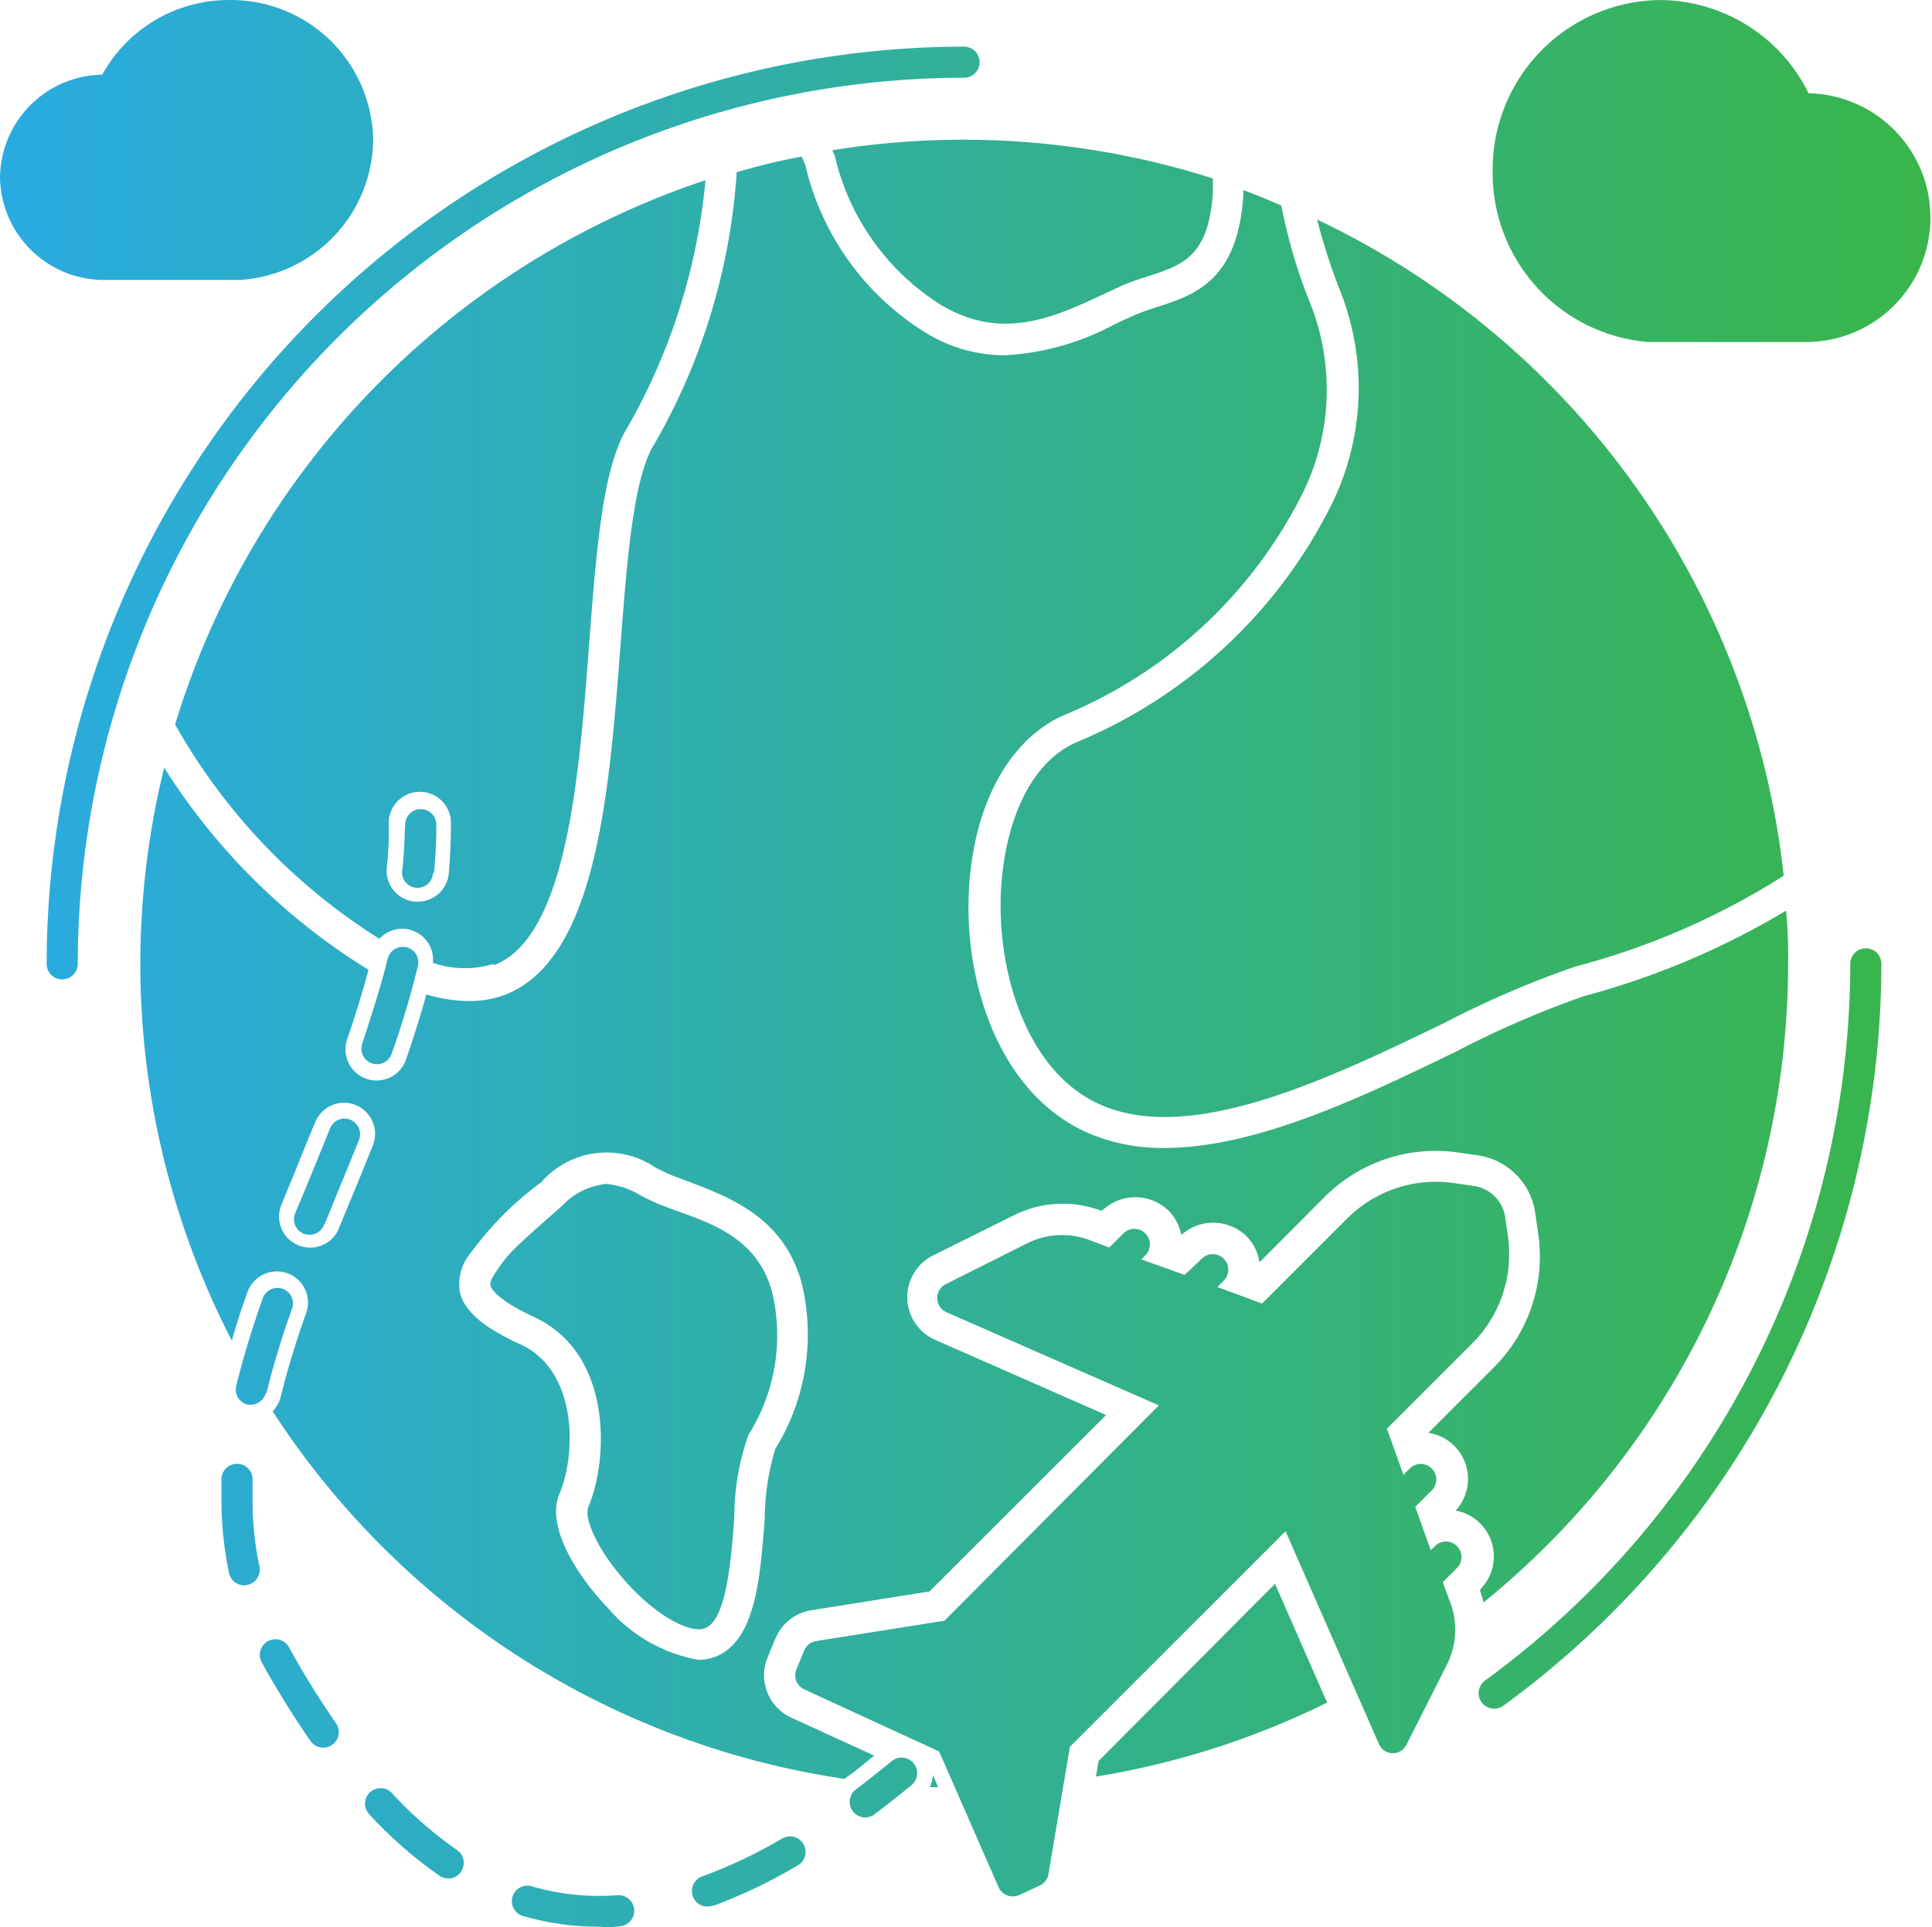 <svg xmlns="http://www.w3.org/2000/svg" xmlns:xlink="http://www.w3.org/1999/xlink" width="58.563" height="58.426" viewBox="0 0 58.563 58.426">
  <defs>
    <linearGradient id="linear-gradient" y1="0.5" x2="0.998" y2="0.5" gradientUnits="objectBoundingBox">
      <stop offset="0" stop-color="#29abe2"/>
      <stop offset="1" stop-color="#39b54a"/>
    </linearGradient>
  </defs>
  <g id="Group_67487" data-name="Group 67487" transform="translate(-2 -1.999)">
    <g id="Layer_1" data-name="Layer 1" transform="translate(2 1.999)">
      <path id="Path_3099" data-name="Path 3099" d="M30.279,55.81l.16.372h-.255A.943.943,0,0,0,30.279,55.81ZM28.511,57c.372-.278.749-.575,1.126-.886a.471.471,0,0,0-.6-.726c-.368.3-.735.594-1.093.863a.471.471,0,0,0,.566.754ZM20.8,60.4a.473.473,0,0,0-.071-.943,7.305,7.305,0,0,1-2.564-.255.471.471,0,1,0-.259.9,8.2,8.2,0,0,0,2.253.311A2.7,2.7,0,0,0,20.8,60.4Zm2.828-.622a15.907,15.907,0,0,0,2.54-1.216.471.471,0,1,0-.471-.815,14.965,14.965,0,0,1-2.413,1.141.471.471,0,1,0,.32.886Zm-7.654-1.037a.471.471,0,0,0-.123-.655,11.981,11.981,0,0,1-1.989-1.744.471.471,0,0,0-.688.641,12.942,12.942,0,0,0,2.149,1.885.471.471,0,0,0,.655-.123ZM12.067,54.9a.471.471,0,0,0,.118-.655c-.424-.613-.853-1.291-1.268-2.022l-.151-.273a.472.472,0,0,0-.834.443l.165.3c.434.749.872,1.456,1.315,2.088a.471.471,0,0,0,.655.118ZM9.5,50.05a.471.471,0,0,0,.363-.561,9.752,9.752,0,0,1-.207-2.031v-.584a.472.472,0,1,0-.943-.047v.636a10.713,10.713,0,0,0,.231,2.229.471.471,0,0,0,.471.372Zm.575-5.811a25.752,25.752,0,0,1,.787-2.588.471.471,0,0,0-.886-.316,26.685,26.685,0,0,0-.815,2.682.471.471,0,0,0,.349.57h.113a.471.471,0,0,0,.429-.349ZM11.846,39.1l.419-1.027c.207-.509.419-1.018.622-1.527a.473.473,0,0,0-.877-.353c-.2.509-.415,1.018-.617,1.522l-.438,1.051a.471.471,0,1,0,.872.353Zm2.027-5.156a26.969,26.969,0,0,0,.8-2.682.471.471,0,0,0-.914-.222c-.2.811-.471,1.659-.778,2.6a.471.471,0,1,0,.891.306Zm1.282-5.486c.047-.471.071-.98.071-1.456a.471.471,0,1,0-.943,0c-.028.452-.028.924-.094,1.4a.471.471,0,0,0,.424.514h.042a.471.471,0,0,0,.471-.448ZM47.718,39.54l-.09-.617a1.122,1.122,0,0,0-.966-.971l-.632-.09a3.8,3.8,0,0,0-3.2,1.084l-2.573,2.573-1.357-.5.212-.212a.471.471,0,0,0-.665-.665l-.537.509-1.315-.471.141-.141a.471.471,0,0,0-.665-.665l-.448.448-.632-.24a2.357,2.357,0,0,0-1.885.127L30.68,40.926a.471.471,0,0,0,0,.853l6.448,2.828-6.5,6.528-3.888.617a.471.471,0,0,0-.363.288l-.236.57a.471.471,0,0,0,.24.608L30.467,55.1l1.8,4.11a.471.471,0,0,0,.632.24l.613-.283a.471.471,0,0,0,.269-.349l.65-3.86,6.537-6.537,2.828,6.448a.46.46,0,0,0,.839.024l1.225-2.427a2.357,2.357,0,0,0,.217-1.452,2.154,2.154,0,0,0-.113-.424l-.231-.622.448-.448a.471.471,0,0,0-.665-.665L45.37,49,44.9,47.684l.518-.518a.471.471,0,0,0-.665-.665l-.212.212-.5-1.4,2.573-2.573a3.808,3.808,0,0,0,1.1-3.2ZM4.357,31.221A26.893,26.893,0,0,1,31.222,4.356a.471.471,0,1,0,0-.943A27.841,27.841,0,0,0,3.414,31.221a.471.471,0,0,0,.943,0ZM47.571,53.712A27.888,27.888,0,0,0,59.029,31.221a.471.471,0,0,0-.943,0A26.94,26.94,0,0,1,47.015,52.949a.472.472,0,1,0,.556.764ZM22.549,38.725l-.528-.2c-.2-.08-.391-.174-.584-.273a2.427,2.427,0,0,0-1.056-.358,2.107,2.107,0,0,0-1.348.669c-1.513,1.324-1.645,1.466-1.98,1.97-.137.2-.212.335-.184.443s.226.443,1.3.943c2.418,1.1,2.272,4.346,1.668,5.759-.156.368.316,1.414,1.273,2.427s1.885,1.414,2.258,1.258c.655-.245.792-2.05.891-3.37a7.4,7.4,0,0,1,.429-2.493,5.656,5.656,0,0,0,.712-4.346c-.434-1.56-1.716-2.022-2.847-2.432Zm33.652-7.5a24.928,24.928,0,0,1-9.233,19.357,2.737,2.737,0,0,0-.1-.339v-.057a1.414,1.414,0,0,0-.745-2.39,1.414,1.414,0,0,0-.825-2.357l1.984-1.984a4.756,4.756,0,0,0,1.353-4l-.09-.608a2.06,2.06,0,0,0-1.767-1.824l-.632-.09a4.746,4.746,0,0,0-4,1.362l-1.97,1.975a1.414,1.414,0,0,0-.4-.8,1.447,1.447,0,0,0-1.97-.028,1.414,1.414,0,0,0-.391-.745,1.447,1.447,0,0,0-2,0h-.061a3.3,3.3,0,0,0-2.63.151l-2.446,1.216a1.414,1.414,0,0,0,.066,2.555L35.529,44.9l-5.354,5.349-3.587.57a1.414,1.414,0,0,0-1.084.858l-.236.57a1.414,1.414,0,0,0,.721,1.829L28.5,55.225c-.283.226-.561.471-.839.655l-.057.052a25.017,25.017,0,0,1-17.34-11.147.943.943,0,0,0,.245-.438,25.278,25.278,0,0,1,.773-2.54A.943.943,0,0,0,9.5,41.175c-.184.518-.344,1-.471,1.471A24.89,24.89,0,0,1,6.977,25.273,19.216,19.216,0,0,0,13.17,31.4c-.174.66-.386,1.343-.641,2.093a.943.943,0,1,0,1.782.617c.24-.693.438-1.339.613-1.961a4.713,4.713,0,0,0,1.277.2,3.153,3.153,0,0,0,1.093-.184c2.79-1.065,3.172-6.127,3.511-10.553.193-2.522.372-4.9.943-6a18.979,18.979,0,0,0,2.583-8.394c.646-.184,1.3-.349,1.961-.471a1.6,1.6,0,0,1,.123.273,8.14,8.14,0,0,0,3.723,5.114,4.581,4.581,0,0,0,2.319.636,7.9,7.9,0,0,0,3.337-.943c.212-.1.415-.193.608-.278s.434-.165.669-.24c1.145-.372,2.446-.8,2.616-3.375v-.17q.584.212,1.155.471a15.94,15.94,0,0,0,.9,3.026,7.107,7.107,0,0,1-.222,5.623A14.108,14.108,0,0,1,34.4,23.619c-1.81.7-2.974,2.861-3.04,5.656s1.051,5.953,3.634,7.079a5.689,5.689,0,0,0,2.3.448c2.828,0,6.089-1.588,8.842-2.922A29.272,29.272,0,0,1,50.013,32.2a23.943,23.943,0,0,0,6.127-2.592,14.1,14.1,0,0,1,.061,1.612ZM12.779,35.5a.943.943,0,0,0-1.225.523c-.2.471-.4.976-.594,1.456l-.448,1.089a.943.943,0,0,0,1.744.712l.448-1.089c.2-.471.4-.976.6-1.471A.943.943,0,0,0,12.779,35.5ZM26.3,40.9c-.551-2.022-2.215-2.606-3.426-3.078l-.495-.184c-.174-.071-.344-.156-.509-.24a2.631,2.631,0,0,0-3.464.443A9.94,9.94,0,0,0,16.257,40a1.442,1.442,0,0,0-.306,1.225c.156.551.735,1.037,1.815,1.527,1.749.792,1.706,3.332,1.192,4.534-.419.98.523,2.474,1.456,3.45a4.709,4.709,0,0,0,2.748,1.584,1.466,1.466,0,0,0,.518-.09c1.216-.471,1.362-2.357,1.5-4.181a7.541,7.541,0,0,1,.32-2.121,6.6,6.6,0,0,0,.8-5.029Zm4.322-29.6c1.805,1.032,3.389.292,4.789-.363.222-.1.434-.2.636-.292s.5-.189.749-.269c1.07-.349,1.838-.6,1.97-2.54V7.41a24.933,24.933,0,0,0-11.528-.858c0,.057.052.118.066.17A7.274,7.274,0,0,0,30.614,11.3Zm4.148,13.145c-1.73.65-2.394,2.913-2.437,4.8-.057,2.423.863,5.3,3.035,6.25,2.771,1.216,6.98-.825,10.369-2.46a29.8,29.8,0,0,1,4.02-1.734,22.288,22.288,0,0,0,6.311-2.752A25.036,25.036,0,0,0,41.925,8.655a17.6,17.6,0,0,0,.716,2.206,8.012,8.012,0,0,1-.236,6.349,15.083,15.083,0,0,1-7.64,7.235ZM8.952,2A4.379,4.379,0,0,0,5.1,4.262,3.153,3.153,0,0,0,2,7.4a3.158,3.158,0,0,0,3.191,3.087H9.239a4.3,4.3,0,0,0,4.072-4.242A4.308,4.308,0,0,0,8.952,2ZM56.823,4.828A5.052,5.052,0,0,0,52.313,2a5.133,5.133,0,0,0-5.067,5.184,5.137,5.137,0,0,0,4.713,5.184h4.8a3.771,3.771,0,0,0,.071-7.541ZM16.96,31.221a2.927,2.927,0,0,1-1.838-.033.935.935,0,0,0-1.621-.726,18.2,18.2,0,0,1-6.193-6.5,25.083,25.083,0,0,1,16.077-16.5,18.525,18.525,0,0,1-2.46,7.659c-.674,1.273-.853,3.634-1.065,6.372-.3,4.006-.669,8.936-2.894,9.77Zm-1.291-4.242a.943.943,0,1,0-1.885,0,9.721,9.721,0,0,1-.061,1.324.943.943,0,0,0,.848,1.032h.09a.943.943,0,0,0,.943-.858C15.645,27.993,15.668,27.488,15.668,26.979Zm24.98,23.038L35.3,55.39l-.08.471a24.763,24.763,0,0,0,7.008-2.243Z" transform="translate(-2 -1.999)" fill="url(#linear-gradient)"/>
    </g>
  </g>
</svg>
